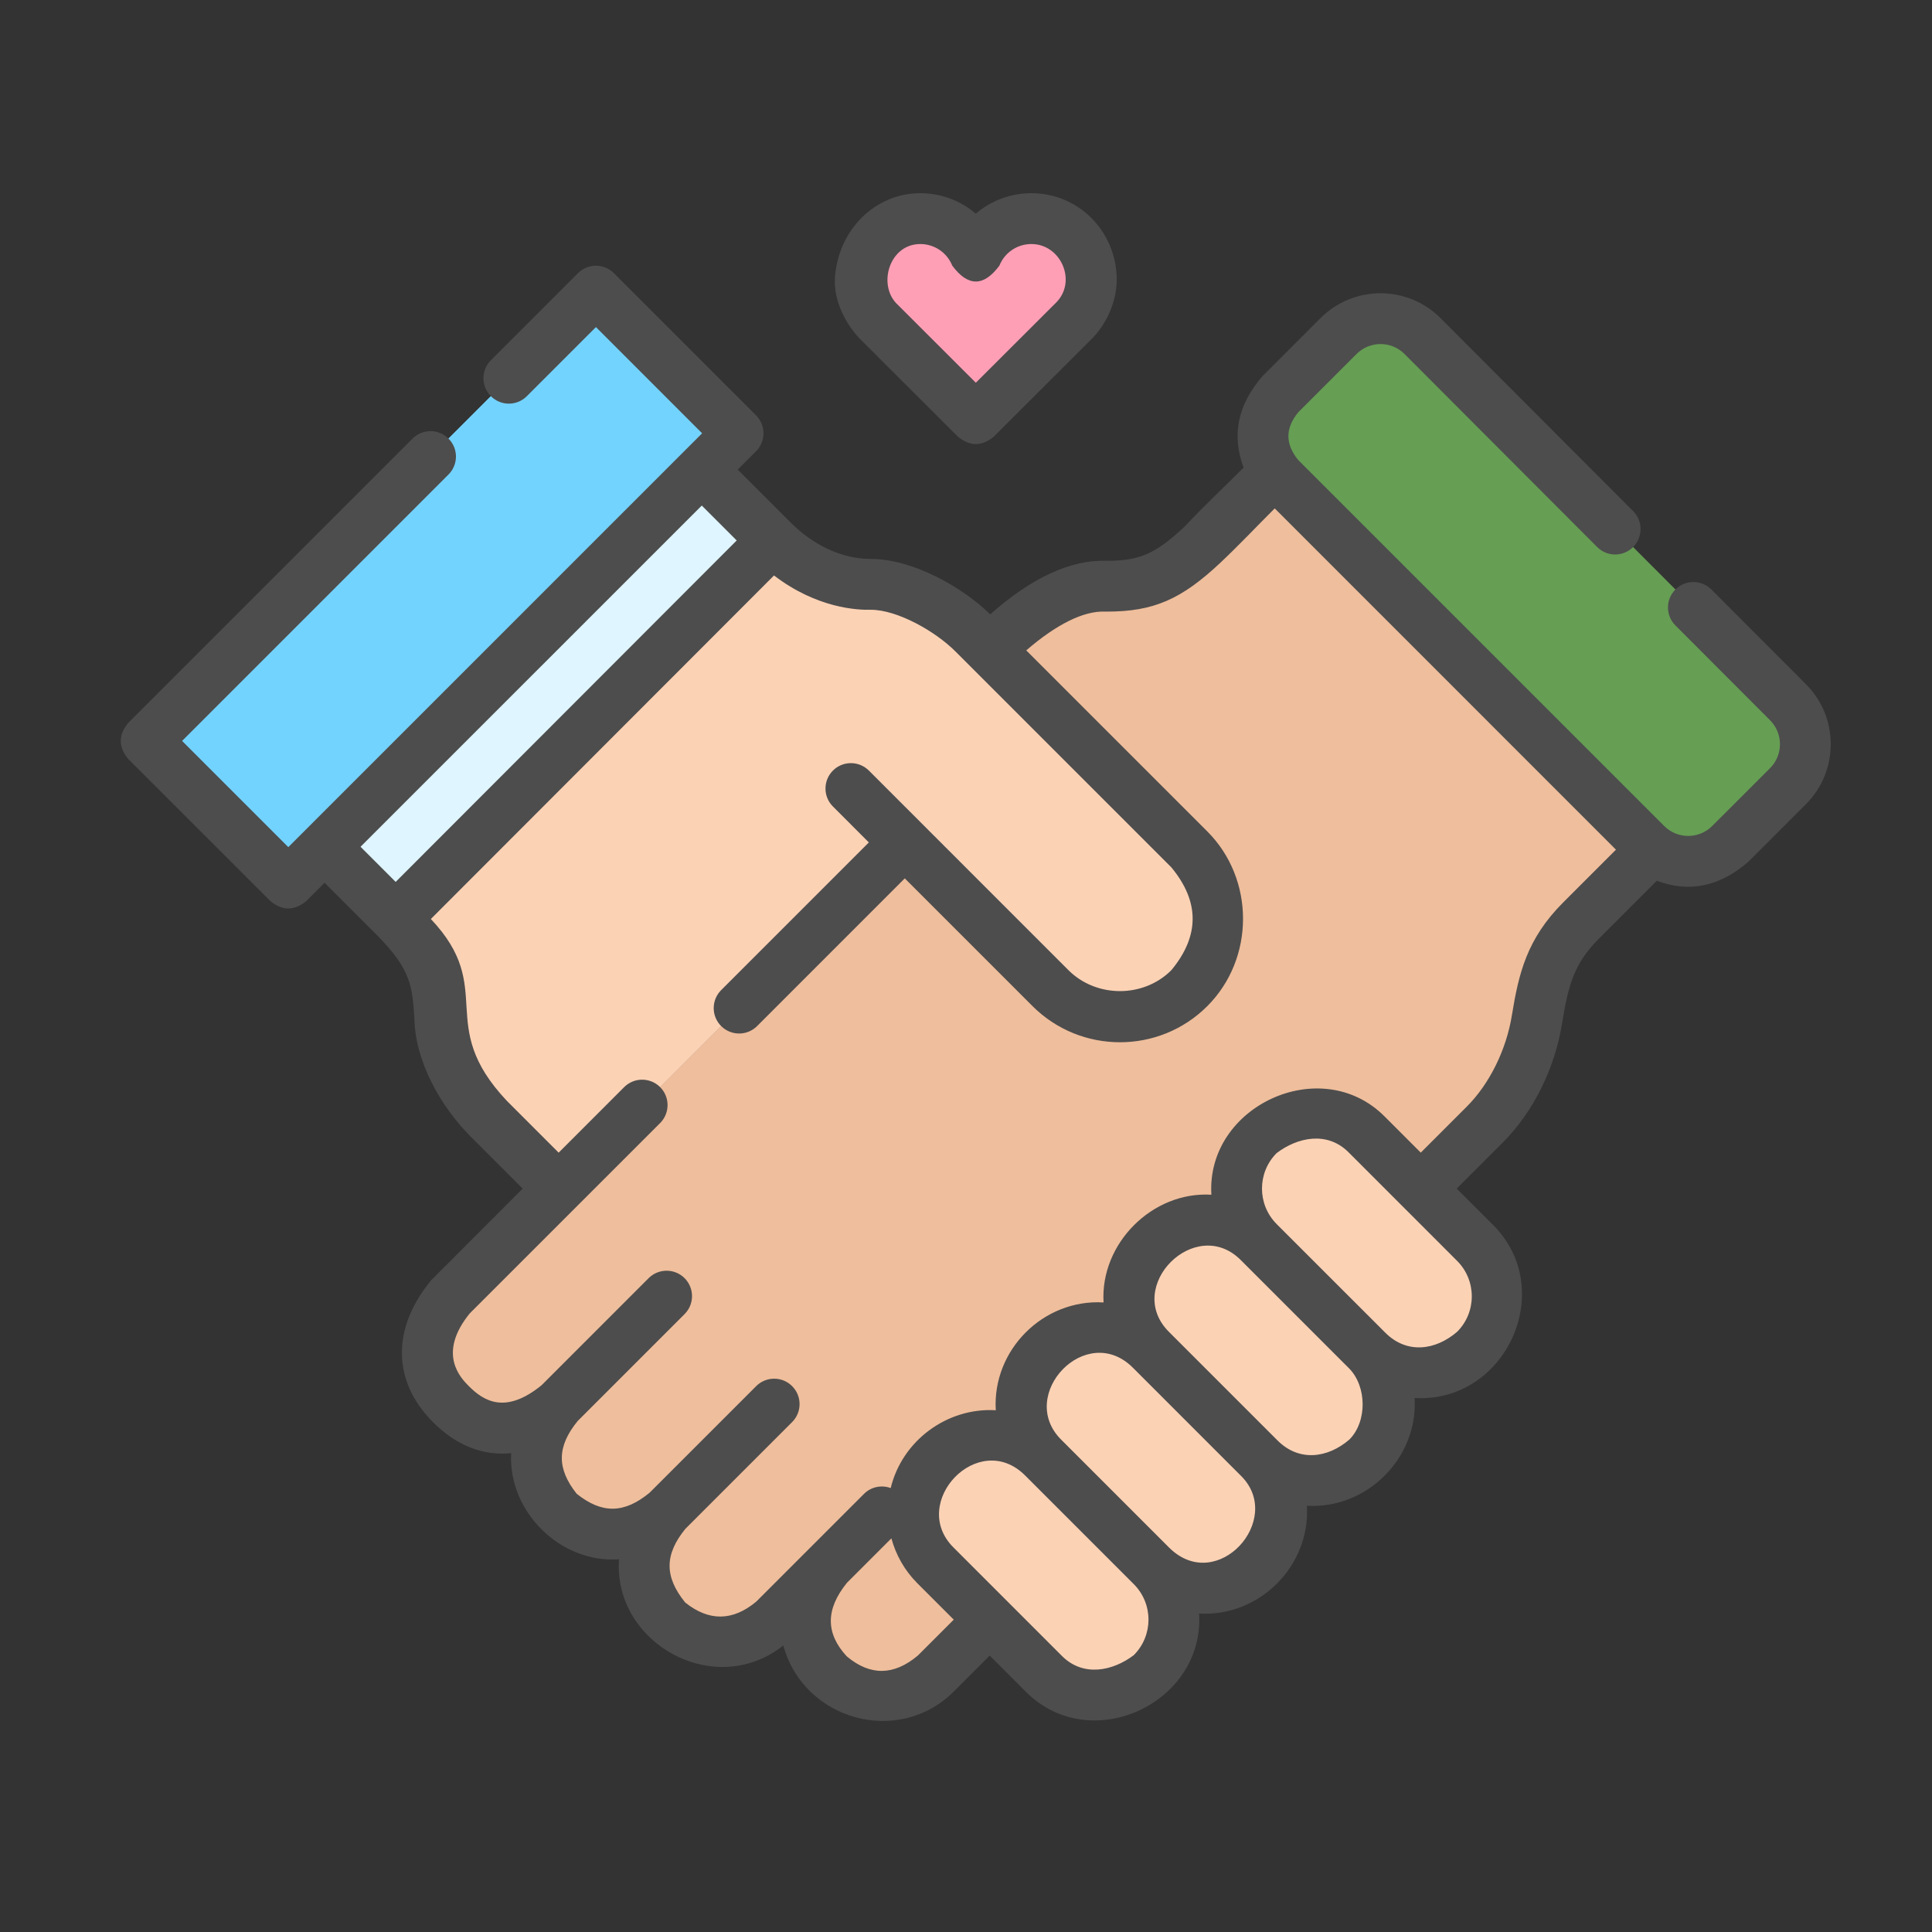 <svg width="70" height="70" viewBox="0 0 70 70" fill="none" xmlns="http://www.w3.org/2000/svg">
<rect x="0" y="0" width="70" height="70" fill="#333333" stroke="none"/>
<path d="M59.851 30.784L57.291 33.345C56.187 34.449 55.932 35.435 55.689 36.922C55.436 38.506 54.672 39.868 53.798 40.743L33.906 60.635C32.828 61.713 31.035 61.755 30.001 60.635C28.89 59.431 28.924 58.032 30.001 56.73L28.049 58.683C26.971 59.761 25.223 59.761 24.145 58.683C23.068 57.382 23.068 56.08 24.145 54.777C22.843 55.857 21.542 55.857 20.24 54.777C19.164 53.476 19.164 52.175 20.24 50.873C18.939 51.952 17.559 52.101 16.336 50.873C15.144 49.676 15.258 48.27 16.336 46.969L31.046 32.259L32.782 30.523L30.83 28.57L35.858 23.541C36.389 23.01 37.051 22.425 37.768 21.98C38.505 21.52 39.3 21.206 40.076 21.239C41.571 21.242 42.349 20.887 43.611 19.694L43.61 19.692L46.186 17.118L59.851 30.784Z" fill="#EFBE9C"/>
<path d="M47.293 19.692L47.295 19.694C46.032 20.887 45.254 21.242 43.76 21.239C42.229 21.173 40.62 22.462 39.541 23.541L34.513 28.57L36.465 30.523L20.019 46.969C18.941 48.27 18.827 49.676 20.019 50.873C20.052 50.906 20.086 50.939 20.12 50.97C18.854 51.96 17.521 52.063 16.336 50.873C15.144 49.676 15.258 48.27 16.336 46.969L32.782 30.523L30.83 28.57L35.858 23.541C36.937 22.462 38.545 21.173 40.076 21.239C41.571 21.242 42.349 20.887 43.611 19.694L43.61 19.692L46.186 17.118L48.028 18.959L47.293 19.692Z" fill="#EFBE9C"/>
<path d="M20.12 50.97C20.16 50.938 20.2 50.906 20.24 50.873C20.207 50.912 20.175 50.953 20.143 50.992C20.135 50.985 20.127 50.977 20.12 50.97Z" fill="#EFBE9C"/>
<path d="M24.034 54.867C24.071 54.837 24.108 54.808 24.145 54.777C24.115 54.813 24.086 54.849 24.059 54.885C24.051 54.879 24.043 54.873 24.034 54.867V54.867Z" fill="#EFBE9C"/>
<path d="M62.685 30.581L64.784 28.482C65.622 27.644 65.622 26.285 64.785 25.446L51.539 12.175C50.7 11.335 49.34 11.334 48.5 12.174L46.39 14.284C45.551 15.123 45.551 16.483 46.39 17.321L59.648 30.581C60.486 31.419 61.846 31.419 62.685 30.581Z" fill="#669E54"/>
<path d="M63.008 30.257L62.685 30.58C61.846 31.419 60.486 31.419 59.647 30.58L46.39 17.321C45.551 16.483 45.551 15.123 46.39 14.284L48.5 12.173C49.34 11.335 50.7 11.335 51.539 12.175L51.861 12.496L50.073 14.284C49.234 15.123 49.234 16.483 50.073 17.321L63.008 30.257Z" fill="#669E54"/>
<path d="M53.413 48.937L53.445 48.905C54.514 47.836 54.514 46.102 53.445 45.032L49.509 41.096C48.439 40.026 46.705 40.026 45.636 41.096L45.604 41.127C44.535 42.197 44.535 43.931 45.604 45.001L49.54 48.937C50.61 50.007 52.344 50.007 53.413 48.937V48.937Z" fill="#FCD2B5"/>
<path d="M52.705 49.449C51.679 49.963 50.396 49.793 49.54 48.937L45.604 45.001C44.535 43.931 44.535 42.198 45.604 41.128L45.636 41.096C46.492 40.241 47.775 40.07 48.8 40.586C48.544 40.712 48.305 40.883 48.091 41.096L48.059 41.128C46.99 42.198 46.99 43.931 48.059 45.001L51.996 48.937C52.209 49.151 52.449 49.321 52.705 49.449Z" fill="#FCD2B5"/>
<path d="M49.509 52.842L49.54 52.81C50.61 51.74 50.61 50.006 49.54 48.937L45.604 45.001C44.535 43.931 42.801 43.931 41.731 45.001L41.7 45.032C40.63 46.102 40.63 47.836 41.7 48.906L45.636 52.842C46.705 53.911 48.439 53.911 49.509 52.842V52.842Z" fill="#FCD2B5"/>
<path d="M48.801 53.353C47.775 53.868 46.492 53.697 45.636 52.841L41.7 48.905C40.63 47.836 40.63 46.102 41.7 45.032L41.731 45.001C42.587 44.145 43.87 43.974 44.895 44.49C44.64 44.616 44.401 44.787 44.187 45.001L44.155 45.032C43.086 46.102 43.086 47.836 44.155 48.905L48.091 52.841C48.305 53.055 48.544 53.225 48.801 53.353V53.353Z" fill="#FCD2B5"/>
<path d="M45.604 56.746L45.636 56.715C46.705 55.645 46.705 53.911 45.636 52.841L41.7 48.905C40.63 47.836 38.896 47.836 37.827 48.905L37.795 48.937C36.725 50.006 36.725 51.74 37.795 52.81L41.731 56.746C42.801 57.816 44.535 57.816 45.604 56.746V56.746Z" fill="#FCD2B5"/>
<path d="M44.895 57.258C43.87 57.773 42.587 57.603 41.731 56.746L37.795 52.811C36.726 51.74 36.726 50.006 37.795 48.937L37.827 48.905C38.683 48.049 39.966 47.879 40.991 48.394C40.736 48.521 40.496 48.691 40.283 48.905L40.251 48.937C39.181 50.006 39.181 51.74 40.251 52.811L44.187 56.746C44.401 56.959 44.64 57.13 44.895 57.258Z" fill="#FCD2B5"/>
<path d="M41.7 60.651L41.731 60.619C42.801 59.55 42.801 57.816 41.731 56.746L37.795 52.81C36.726 51.74 34.992 51.74 33.922 52.81L33.89 52.841C32.821 53.911 32.821 55.645 33.89 56.715L37.827 60.651C38.896 61.72 40.63 61.72 41.7 60.651V60.651Z" fill="#FCD2B5"/>
<path d="M40.991 61.162C39.966 61.678 38.683 61.507 37.827 60.651L33.891 56.715C32.821 55.645 32.821 53.911 33.891 52.841L33.922 52.81C34.777 51.953 36.06 51.783 37.087 52.298C36.83 52.426 36.591 52.597 36.377 52.81L36.346 52.841C35.277 53.911 35.277 55.645 36.346 56.715L40.283 60.651C40.496 60.864 40.736 61.034 40.991 61.162V61.162Z" fill="#FCD2B5"/>
<path d="M46.589 33.289C46.589 34.895 45.962 36.405 44.827 37.539C43.701 38.666 42.192 39.288 40.579 39.288C38.965 39.288 37.456 38.668 36.328 37.542L32.782 33.996L31.046 32.259L32.782 30.523L30.83 28.57L35.858 23.541C36.389 23.01 37.051 22.425 37.768 21.98L44.827 29.038C45.962 30.174 46.589 31.683 46.589 33.289V33.289Z" fill="#EFBE9C"/>
<path d="M20.241 43.065L17.706 40.531C17.105 39.929 16.49 38.985 16.166 38.053C16.022 37.637 15.935 37.222 15.934 36.841C15.844 35.5 15.735 34.686 14.344 33.263L27.994 19.582C29.289 20.878 30.725 21.2 31.536 21.172C32.78 21.166 34.382 22.066 35.261 22.945L43.091 30.775C44.48 32.163 44.48 34.415 43.091 35.804C41.718 37.176 39.436 37.174 38.063 35.804L32.782 30.523L20.241 43.065Z" fill="#FCD2B5"/>
<path d="M30.276 20.986L20.092 31.193C19.073 32.214 18.789 33.737 19.31 35.083C19.522 35.632 19.572 36.17 19.617 36.841C19.618 37.221 19.705 37.636 19.849 38.053C20.173 38.984 20.788 39.929 21.39 40.53L22.082 41.223L20.24 43.064L17.706 40.53C17.105 39.929 16.49 38.984 16.165 38.053C16.022 37.636 15.935 37.221 15.933 36.841C15.844 35.5 15.735 34.686 14.343 33.263L27.994 19.582C28.759 20.347 29.572 20.771 30.276 20.986Z" fill="#FCD2B5"/>
<path d="M42.419 36.328C41.055 37.144 39.23 36.968 38.063 35.803L30.83 28.57L32.064 27.336C32.399 27.001 32.944 27.001 33.279 27.336L41.746 35.803C41.952 36.008 42.178 36.183 42.419 36.328Z" fill="#FCD2B5"/>
<path d="M21.592 10.549L26.742 15.7L10.447 31.995L5.296 26.846L21.592 10.549Z" fill="#73D3FF"/>
<path d="M11.585 29.45L12.288 30.153L10.446 31.995L5.296 26.845L21.592 10.549L23.434 12.391L11.584 24.24C10.146 25.679 10.146 28.012 11.585 29.45V29.45Z" fill="#73D3FF"/>
<path d="M25.427 17.012L28.001 19.587L14.338 33.25L11.763 30.676L25.427 17.012Z" fill="#DFF5FF"/>
<path d="M39.54 10.092C39.512 8.893 38.568 7.921 37.369 7.921C36.458 7.921 35.678 8.483 35.356 9.279C35.035 8.483 34.255 7.921 33.343 7.921C32.144 7.921 31.27 8.897 31.172 10.092C31.124 10.68 31.493 11.289 31.797 11.615L35.356 15.168L38.916 11.615C39.254 11.289 39.554 10.663 39.54 10.092V10.092Z" fill="#FF9FB6"/>
<path d="M34.252 11.615L36.585 13.943L35.357 15.168L31.796 11.615C31.493 11.289 31.123 10.681 31.172 10.092C31.271 8.896 32.144 7.92 33.343 7.92C33.805 7.92 34.233 8.065 34.586 8.311C34.042 8.704 33.688 9.357 33.628 10.092C33.579 10.681 33.949 11.289 34.252 11.615V11.615Z" fill="#FF9FB6"/>
<path d="M65.437 24.795L62.007 21.358C61.647 20.999 61.064 20.998 60.705 21.357C60.344 21.717 60.344 22.3 60.703 22.66L64.133 26.096C64.611 26.574 64.611 27.353 64.133 27.831L62.034 29.929C61.555 30.407 60.777 30.407 60.299 29.929L47.04 16.67C46.562 16.092 46.562 15.513 47.041 14.935L49.151 12.825C49.63 12.346 50.409 12.346 50.887 12.825L57.868 19.82C58.228 20.18 58.811 20.18 59.17 19.821C59.531 19.462 59.531 18.878 59.172 18.519L52.191 11.524C50.995 10.327 49.048 10.325 47.849 11.522L45.739 13.633C44.844 14.668 44.617 15.771 45.059 16.943C44.353 17.648 43.619 18.332 42.939 19.062C41.868 20.068 41.298 20.318 40.096 20.319C38.806 20.271 37.387 20.923 35.877 22.259C34.853 21.254 33.055 20.251 31.548 20.251C30.447 20.251 29.42 19.705 28.653 18.938L26.729 17.014L27.393 16.351C27.752 15.991 27.752 15.408 27.393 15.048L22.244 9.898C21.884 9.538 21.301 9.538 20.941 9.898L17.786 13.053C17.426 13.413 17.426 13.996 17.786 14.355C18.145 14.715 18.729 14.715 19.088 14.355L21.592 11.851L25.439 15.699L10.446 30.693L6.598 26.845L16.25 17.193C16.61 16.833 16.61 16.25 16.25 15.891C15.891 15.531 15.308 15.531 14.948 15.891L4.645 26.194C4.285 26.629 4.285 27.063 4.645 27.497L9.795 32.646C10.229 33.006 10.663 33.005 11.098 32.646L11.761 31.983L13.684 33.906C13.684 33.906 13.684 33.907 13.685 33.907C14.888 35.137 14.936 35.725 15.013 36.876C15.033 38.458 15.977 40.103 17.055 41.182L18.938 43.065C18.938 43.065 15.646 46.359 15.627 46.381C14.187 48.119 14.208 50.041 15.684 51.523C16.537 52.38 17.511 52.756 18.52 52.65C18.406 54.768 20.305 56.649 22.428 56.496C22.211 59.533 25.89 61.595 28.38 59.62C29.13 62.34 32.564 63.28 34.557 61.287L35.859 59.985L37.176 61.302C39.512 63.638 43.64 61.72 43.447 58.462C45.629 58.591 47.481 56.74 47.352 54.557C49.512 54.685 51.386 52.836 51.254 50.651C54.54 50.85 56.456 46.741 54.096 44.381L52.779 43.065L54.45 41.394C55.552 40.292 56.336 38.715 56.598 37.071C56.828 35.666 57.035 34.904 57.943 33.997L60.028 31.911C61.198 32.351 62.301 32.125 63.336 31.232L65.436 29.133C66.629 27.937 66.63 25.992 65.437 24.795V24.795ZM25.427 18.317L26.692 19.582L14.336 31.953L13.063 30.68L25.427 18.317ZM33.255 59.984C32.385 60.716 31.526 60.725 30.678 60.011C29.907 59.175 29.911 58.303 30.688 57.346L32.297 55.737C32.458 56.334 32.772 56.898 33.239 57.366L34.556 58.683L33.255 59.984ZM41.079 59.969C40.324 60.543 39.251 60.773 38.478 60L34.542 56.063C32.922 54.444 35.449 51.766 37.144 53.461L41.08 57.397C41.789 58.106 41.789 59.259 41.079 59.969V59.969ZM42.382 56.095L38.446 52.159C36.827 50.539 39.354 47.862 41.048 49.556L44.984 53.493C46.527 55.063 44.112 57.764 42.382 56.095ZM48.89 52.158C48.117 52.824 47.077 52.981 46.287 52.19L42.351 48.254C40.71 46.614 43.313 44.013 44.953 45.652L48.889 49.588C49.528 50.247 49.535 51.514 48.89 52.158V52.158ZM52.794 48.254C52.02 48.92 50.982 49.076 50.192 48.286L46.255 44.35C46.255 44.349 46.255 44.349 46.255 44.349C45.547 43.64 45.547 42.487 46.255 41.779C47.009 41.205 48.084 40.974 48.858 41.747L52.794 45.684C53.503 46.392 53.503 47.546 52.794 48.254V48.254ZM56.64 32.694C55.319 34.016 55.026 35.27 54.78 36.777C54.58 38.03 53.969 39.27 53.147 40.092L51.477 41.762L50.16 40.445C47.859 38.145 43.696 40.075 43.891 43.287C41.75 43.158 39.858 45.057 39.984 47.19C37.801 47.061 35.949 48.913 36.079 51.096C34.325 50.991 32.688 52.189 32.272 53.915C31.945 53.795 31.565 53.865 31.303 54.127L27.398 58.032C26.544 58.741 25.687 58.75 24.825 58.061C24.07 57.128 24.073 56.326 24.832 55.393L28.7 51.525C29.06 51.165 29.06 50.582 28.7 50.222C28.341 49.863 27.758 49.863 27.398 50.222L23.532 54.088C22.609 54.842 21.815 54.855 20.895 54.123C20.165 53.204 20.177 52.409 20.93 51.486L24.804 47.612C25.163 47.253 25.163 46.67 24.804 46.31C24.444 45.951 23.861 45.951 23.501 46.31L19.624 50.188C18.319 51.252 17.53 50.768 16.989 50.224C16.7 49.934 15.826 49.056 17.019 47.588L23.917 40.691C24.277 40.331 24.277 39.748 23.917 39.388C23.558 39.029 22.974 39.029 22.615 39.388L20.241 41.763L18.358 39.879C15.741 37.096 18.012 35.838 15.611 33.297L28.044 20.85C29.592 22.037 31.068 22.107 31.552 22.093C32.514 22.094 33.886 22.872 34.61 23.596L42.44 31.426C43.469 32.668 43.469 33.91 42.439 35.153C41.431 36.162 39.725 36.161 38.714 35.153L31.481 27.919C31.121 27.56 30.538 27.56 30.179 27.919C29.819 28.279 29.819 28.862 30.179 29.221L31.48 30.523L26.129 35.874C25.769 36.234 25.769 36.817 26.129 37.177C26.488 37.536 27.071 37.536 27.431 37.177L32.782 31.825L37.412 36.455C39.16 38.199 41.999 38.199 43.742 36.455C45.469 34.728 45.469 31.85 43.742 30.123L37.183 23.565C38.273 22.621 39.267 22.126 40.037 22.16C40.055 22.16 40.074 22.16 40.092 22.16C41.795 22.16 42.806 21.722 44.244 20.363C44.909 19.735 45.538 19.066 46.186 18.42L58.549 30.785L56.64 32.694Z" fill="#4D4D4D"/>
<path d="M31.146 12.267L34.706 15.82C35.139 16.179 35.573 16.179 36.007 15.82L39.562 12.271C40.025 11.82 40.482 10.967 40.461 10.07C40.461 10.07 40.461 10.07 40.461 10.07C40.42 8.349 39.062 7 37.369 7C36.611 7 35.904 7.272 35.356 7.742C34.808 7.272 34.101 7 33.343 7C31.723 7 30.395 8.297 30.254 10.017C30.182 10.894 30.656 11.742 31.123 12.243C31.131 12.251 31.138 12.259 31.146 12.267V12.267ZM33.343 8.842C33.855 8.842 34.31 9.149 34.502 9.624C35.072 10.392 35.641 10.392 36.21 9.624C36.402 9.149 36.857 8.842 37.369 8.842C38.443 8.842 39.029 10.2 38.265 10.963L35.356 13.867L32.461 10.976C31.807 10.26 32.244 8.842 33.343 8.842V8.842Z" fill="#4D4D4D"/>
</svg>
